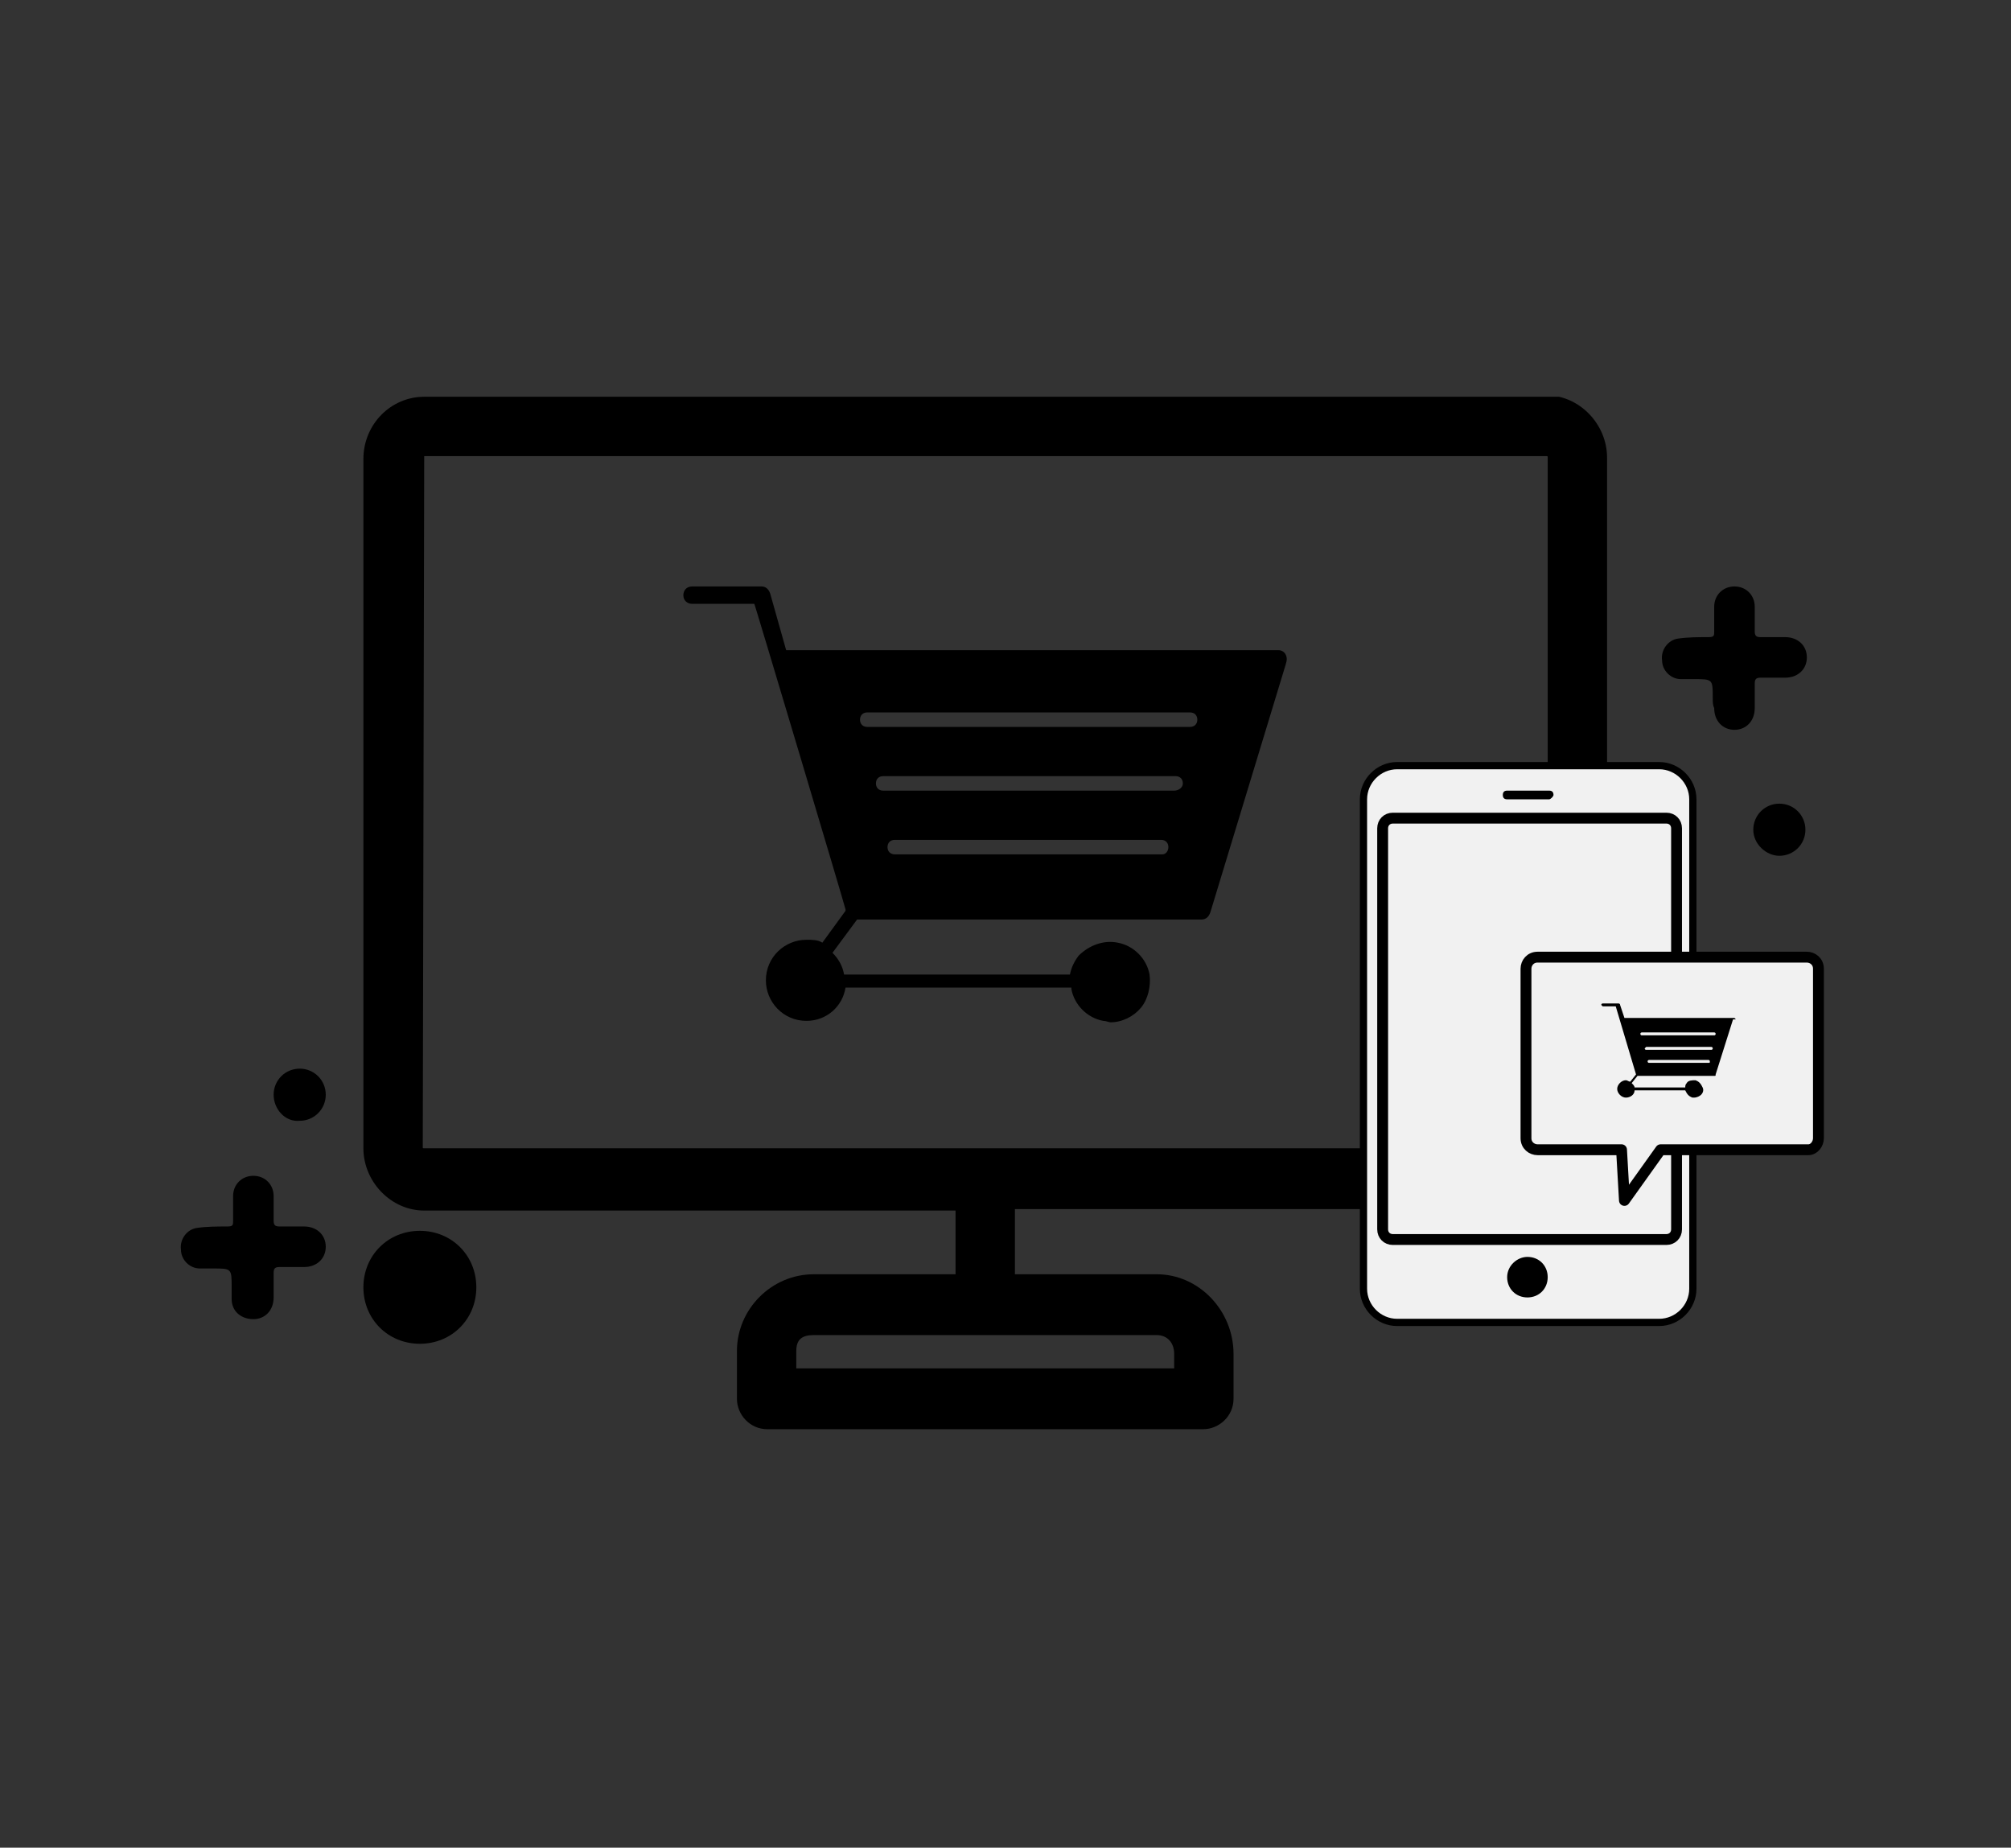 <?xml version="1.0" encoding="utf-8"?>
<!-- Generator: Adobe Illustrator 24.3.0, SVG Export Plug-In . SVG Version: 6.00 Build 0)  -->
<svg version="1.1" id="Livello_1" xmlns="http://www.w3.org/2000/svg" xmlns:xlink="http://www.w3.org/1999/xlink" x="0px" y="0px"
	 viewBox="0 0 138.9 127.6" style="enable-background:new 0 0 138.9 127.6;" xml:space="preserve">
<rect x="0" y="0" width="138.9" height="127.6" fill="#333333" stroke="none"/>
<style type="text/css">
	.st0{clip-path:url(#SVGID_2_);fill:#D6006D;}
	.st1{clip-path:url(#SVGID_4_);fill:#D6006D;}
	.st2{clip-path:url(#SVGID_6_);fill:#D6006D;}
	.st3{clip-path:url(#SVGID_8_);fill:#D6006D;}
	.st4{clip-path:url(#SVGID_10_);fill:#D6006D;}
	.st5{clip-path:url(#SVGID_12_);fill:#D6006D;}
	.st6{clip-path:url(#SVGID_14_);fill:#D6006D;}
	.st7{clip-path:url(#SVGID_16_);fill:#FFFFFF;stroke:#D6006D;stroke-width:5;stroke-miterlimit:10;}
	.st8{clip-path:url(#SVGID_18_);fill:none;stroke:#D6006D;stroke-width:1.743;stroke-miterlimit:10;}
	.st9{clip-path:url(#SVGID_20_);fill:#D6006D;}
	.st10{clip-path:url(#SVGID_22_);fill:#D6006D;}
	.st11{clip-path:url(#SVGID_24_);fill:none;stroke:#D6006D;stroke-width:4;stroke-miterlimit:10;}
	.st12{clip-path:url(#SVGID_26_);fill:#FFFFFF;}
	
		.st13{clip-path:url(#SVGID_28_);fill:none;stroke:#D6006D;stroke-width:6;stroke-linecap:round;stroke-linejoin:round;stroke-miterlimit:10;}
	.st14{clip-path:url(#SVGID_30_);fill:#D6006D;}
	.st15{clip-path:url(#SVGID_32_);fill:#000;}
	.st16{clip-path:url(#SVGID_34_);fill:#000;}
	.st17{clip-path:url(#SVGID_36_);fill:#000;}
	.st18{clip-path:url(#SVGID_38_);fill:#000;}
	.st19{clip-path:url(#SVGID_40_);fill:#000;}
	.st20{clip-path:url(#SVGID_42_);fill:#000;}
	.st21{clip-path:url(#SVGID_44_);fill:#000;}
	.st22{clip-path:url(#SVGID_46_);fill:#FFFFFF;stroke:#000;stroke-width:0.75;stroke-miterlimit:10;}
	.st23{clip-path:url(#SVGID_48_);fill:#F1F1F1;stroke:#000;stroke-width:0.25;stroke-miterlimit:10;}
	.st24{clip-path:url(#SVGID_50_);fill:#000;}
	.st25{clip-path:url(#SVGID_52_);fill:#000;}
	.st26{clip-path:url(#SVGID_54_);fill:none;stroke:#000;stroke-width:0.75;stroke-miterlimit:10;}
	.st27{clip-path:url(#SVGID_56_);fill:#FFFFFF;}
	
		.st28{clip-path:url(#SVGID_58_);fill:#F1F1F1;stroke:#000;stroke-width:0.75;stroke-linecap:round;stroke-linejoin:round;stroke-miterlimit:10;}
	.st29{clip-path:url(#SVGID_60_);fill:#000;}
</style>
<g>
	<g>
		<defs>
			<rect id="SVGID_1_" x="305.1" y="-185.8" width="900.3" height="563.3"/>
		</defs>
		<clipPath id="SVGID_2_">
			<use xlink:href="#SVGID_1_"  style="overflow:visible;"/>
		</clipPath>
		<path class="st0" d="M856.4-5H680.1c-2.1,0-3.8-1.7-3.8-3.8s1.7-3.8,3.8-3.8h176.3c2.1,0,3.8,1.7,3.8,3.8S858.5-5,856.4-5
			 M848.1,29.8H688.5c-2.1,0-3.8-1.7-3.8-3.8s1.7-3.8,3.8-3.8h159.6c2.1,0,3.8,1.7,3.8,3.8S850.2,29.8,848.1,29.8 M841.1,64.6H695.4
			c-2.1,0-3.8-1.7-3.8-3.8s1.7-3.8,3.8-3.8h145.7c2.1,0,3.8,1.7,3.8,3.8S843.2,64.6,841.1,64.6 M908.4-44.7c-1-1.3-2.5-2.1-4.1-2.1
			H636.1l-9-31.1c-0.6-2.2-2.6-3.7-4.9-3.7h-37.6c-2.8,0-5.1,2.3-5.1,5.1c0,2.8,2.2,5.1,5.1,5.1h33.8
			c-0.1-0.5,49.4,166.1,49.5,166.7c0.1,0.2,0.1,0.3,0.2,0.5l-12.8,17.3c-2.7-1.2-5.8-1.9-8.8-1.9c-12,0-21.8,9.7-21.8,21.8
			c0,12,9.7,21.8,21.8,21.8c10.8,0,19.6-7.8,21.4-18h123.2c0,0.2,0,0.3,0,0.4c1.6,8.6,8.5,15.5,17.2,17.2c1.4,0.3,2.8,0.4,4.2,0.4
			c6.5,0,12.6-2.9,16.8-7.9s5.8-11.6,4.6-18.1c-1.6-8.6-8.5-15.5-17.2-17.2c-7.9-1.5-15.9,1.4-21,7.5c-2.4,2.9-4,6.4-4.7,10.1H667.9
			c-0.8-4.5-3-8.7-6.3-11.8L675.3,99h188.4c2.2,0,4.2-1.5,4.8-3.6L909.2-40C909.7-41.8,909.4-43.5,908.4-44.7"/>
	</g>
	<g>
		<defs>
			<rect id="SVGID_3_" x="305.1" y="-185.8" width="900.3" height="563.3"/>
		</defs>
		<clipPath id="SVGID_4_">
			<use xlink:href="#SVGID_3_"  style="overflow:visible;"/>
		</clipPath>
		<path class="st1" d="M333.3,300.6c0-10.2,0-10.2-10.4-10.2c-2.4,0-4.9,0.1-7.3-0.1c-5.5-0.3-10-4.7-10.5-10.1
			c-0.6-5.6,3-10.8,8.7-12c5.3-1.1,10.8-0.4,16.2-0.4c2.8,0,3.5-0.9,3.4-3.5c-0.2-4.5-0.1-8.9,0-13.4c0.2-6.5,4.7-11.1,11-11.1
			c6.4-0.1,11.1,4.4,11.3,11.2c0.2,4.6,0.1,9.2,0,13.8c-0.1,2.3,0.7,3.1,3,3c4.5-0.1,8.9-0.1,13.4,0c6.9,0.2,11.8,4.9,11.8,11.3
			c0,6.4-4.9,11.2-11.8,11.3c-4.5,0.1-8.9,0.1-13.4,0c-2.3-0.1-3.1,0.6-3.1,2.9c0.1,4.5,0.1,8.9,0,13.4c-0.2,6.9-4.9,11.9-11.2,11.9
			c-6.3,0-11-5-11.2-11.9C333.3,304.7,333.3,302.6,333.3,300.6"/>
	</g>
	<g>
		<defs>
			<rect id="SVGID_5_" x="305.1" y="-185.8" width="900.3" height="563.3"/>
		</defs>
		<clipPath id="SVGID_6_">
			<use xlink:href="#SVGID_5_"  style="overflow:visible;"/>
		</clipPath>
		<path class="st2" d="M1141.7-21c0-10.2,0-10.2-10.4-10.2c-2.4,0-4.9,0.1-7.3-0.1c-5.5-0.3-10-4.7-10.5-10.1
			c-0.6-5.6,3-10.8,8.7-12c5.3-1.1,10.8-0.4,16.2-0.4c2.8,0,3.5-0.9,3.4-3.5c-0.2-4.5-0.1-8.9,0-13.4c0.2-6.5,4.7-11.1,11-11.1
			c6.4-0.1,11.1,4.4,11.3,11.2c0.2,4.6,0.1,9.2,0,13.8c-0.1,2.3,0.7,3.1,3,3c4.5-0.1,8.9-0.1,13.4,0c6.9,0.2,11.8,4.9,11.8,11.3
			s-4.9,11.2-11.8,11.3c-4.5,0.1-8.9,0.1-13.4,0c-2.3-0.1-3.1,0.6-3.1,2.9c0.1,4.5,0.1,8.9,0,13.4C1163.8-8,1159.1-3,1152.8-3
			c-6.3,0-11-5-11.2-11.9C1141.6-16.9,1141.7-18.9,1141.7-21"/>
	</g>
	<g>
		<defs>
			<rect id="SVGID_7_" x="305.1" y="-185.8" width="900.3" height="563.3"/>
		</defs>
		<clipPath id="SVGID_8_">
			<use xlink:href="#SVGID_7_"  style="overflow:visible;"/>
		</clipPath>
		<path class="st3" d="M466.7,300.7c0,17.1-13.8,30.9-30.9,30.9s-30.9-13.8-30.9-30.9c0-17.1,13.8-30.9,30.9-30.9
			C453,269.8,466.7,283.5,466.7,300.7"/>
	</g>
	<g>
		<defs>
			<rect id="SVGID_9_" x="305.1" y="-185.8" width="900.3" height="563.3"/>
		</defs>
		<clipPath id="SVGID_10_">
			<use xlink:href="#SVGID_9_"  style="overflow:visible;"/>
		</clipPath>
		<path class="st4" d="M355.9,195.7c0.1-7.7,6.2-13.9,14-13.9c8,0,14.1,6.2,14,14.2c-0.1,7.7-6.3,13.9-14,13.9
			C362.2,210.1,355.9,203.6,355.9,195.7"/>
	</g>
	<g>
		<defs>
			<rect id="SVGID_11_" x="305.1" y="-185.8" width="900.3" height="563.3"/>
		</defs>
		<clipPath id="SVGID_12_">
			<use xlink:href="#SVGID_11_"  style="overflow:visible;"/>
		</clipPath>
		<path class="st5" d="M1178.1,36.5c7.8-0.1,14.2,6.3,14.2,14.1s-6.5,14.2-14.2,14.1c-7.5-0.1-13.9-6.4-14-13.9
			C1163.9,43.1,1170.3,36.6,1178.1,36.5"/>
	</g>
	<g>
		<defs>
			<rect id="SVGID_13_" x="305.1" y="-185.8" width="900.3" height="563.3"/>
		</defs>
		<clipPath id="SVGID_14_">
			<use xlink:href="#SVGID_13_"  style="overflow:visible;"/>
		</clipPath>
		<path class="st6" d="M651,326.2h187.1c5.5,0,9.1,3.7,9.1,10.5v7.9H641.8v-9.2C641.8,328.9,644.6,326.2,651,326.2 M438.3-152.9
			h612.5c0.5,0,0.6,0.2,0.6,0.6v376.4c0,0.5-0.2,0.6-0.6,0.6H438.3c-0.5,0-0.6-0.2-0.6-0.6v-376.3
			C437.7-152.7,437.9-152.9,438.3-152.9 M438.3-185.8c-18.3,0-33.4,15.1-33.4,33.6v376.4c0,18.4,15.1,33.6,33.4,33.6h289.8v35.5
			h-77.2c-23.3,0-41.9,18.7-41.9,42.2v25.7c0,9,7.4,16.5,16.4,16.5h238.2c9,0,16.4-7.5,16.4-16.5v-24.4c0-23.9-18.6-43.4-41.9-43.4
			h-77.2v-35.5h289.8c18.3,0,33.4-15.1,33.4-33.6v-376.6c0-18.4-15.1-33.6-33.4-33.6H438.3V-185.8z"/>
	</g>
	<g>
		<defs>
			<rect id="SVGID_15_" x="305.1" y="-185.8" width="900.3" height="563.3"/>
		</defs>
		<clipPath id="SVGID_16_">
			<use xlink:href="#SVGID_15_"  style="overflow:visible;"/>
		</clipPath>
		<path class="st7" d="M1129.7,224.8v76.6c0,9.7-7.9,17.6-17.6,17.6h-143c-9.7,0-17.6-7.9-17.6-17.6V33.9c0-9.7,7.9-17.6,17.6-17.6
			h143c9.7,0,17.6,7.9,17.6,17.6v85.8"/>
	</g>
	<g>
		<defs>
			<rect id="SVGID_17_" x="305.1" y="-185.8" width="900.3" height="563.3"/>
		</defs>
		<clipPath id="SVGID_18_">
			<use xlink:href="#SVGID_17_"  style="overflow:visible;"/>
		</clipPath>
		<path class="st8" d="M1129.7,224.8v76.6c0,9.7-7.9,17.6-17.6,17.6h-143c-9.7,0-17.6-7.9-17.6-17.6V33.9c0-9.7,7.9-17.6,17.6-17.6
			h143c9.7,0,17.6,7.9,17.6,17.6v85.8"/>
	</g>
	<g>
		<defs>
			<rect id="SVGID_19_" x="305.1" y="-185.8" width="900.3" height="563.3"/>
		</defs>
		<clipPath id="SVGID_20_">
			<use xlink:href="#SVGID_19_"  style="overflow:visible;"/>
		</clipPath>
		<path class="st9" d="M1040.8,283.8c6.1,0,11,4.9,11,11s-4.9,11-11,11s-11-4.9-11-11C1029.8,288.7,1034.7,283.8,1040.8,283.8"/>
	</g>
	<g>
		<defs>
			<rect id="SVGID_21_" x="305.1" y="-185.8" width="900.3" height="563.3"/>
		</defs>
		<clipPath id="SVGID_22_">
			<use xlink:href="#SVGID_21_"  style="overflow:visible;"/>
		</clipPath>
		<path class="st10" d="M1052.2,33.9h-22.9c-1.3,0-2.2-0.9-2.2-2.2c0-1.3,0.9-2.2,2.2-2.2h22.9c1.3,0,2.2,0.9,2.2,2.2
			C1054.4,33,1053.5,33.9,1052.2,33.9z"/>
	</g>
	<g>
		<defs>
			<rect id="SVGID_23_" x="305.1" y="-185.8" width="900.3" height="563.3"/>
		</defs>
		<clipPath id="SVGID_24_">
			<use xlink:href="#SVGID_23_"  style="overflow:visible;"/>
		</clipPath>
		<path class="st11" d="M1121.7,224v44.9c0,3.1-2.2,5.3-5.3,5.3H966.9c-3.1,0-5.3-2.2-5.3-5.3V50.1c0-3.1,2.2-5.3,5.3-5.3h149.6
			c3.1,0,5.3,2.2,5.3,5.3v68.2"/>
	</g>
	<g>
		<defs>
			<rect id="SVGID_25_" x="305.1" y="-185.8" width="900.3" height="563.3"/>
		</defs>
		<clipPath id="SVGID_26_">
			<use xlink:href="#SVGID_25_"  style="overflow:visible;"/>
		</clipPath>
		<path class="st12" d="M1193.9,225.3h-80.5L1094,253l-1.3-27.7h-45.8c-3.5,0-6.2-2.6-6.2-6.2v-92.4c0-3.5,2.6-6.2,6.2-6.2h147
			c3.5,0,6.2,2.6,6.2,6.2v92.4C1199.6,222.6,1197,225.3,1193.9,225.3"/>
	</g>
	<g>
		<defs>
			<rect id="SVGID_27_" x="305.1" y="-185.8" width="900.3" height="563.3"/>
		</defs>
		<clipPath id="SVGID_28_">
			<use xlink:href="#SVGID_27_"  style="overflow:visible;"/>
		</clipPath>
		<path class="st13" d="M1193.9,225.3h-80.5L1094,253l-1.3-27.7h-45.8c-3.5,0-6.2-2.6-6.2-6.2v-92.4c0-3.5,2.6-6.2,6.2-6.2h147
			c3.5,0,6.2,2.6,6.2,6.2v92.4C1199.6,222.6,1197,225.3,1193.9,225.3z"/>
	</g>
	<g>
		<defs>
			<rect id="SVGID_29_" x="305.1" y="-185.8" width="900.3" height="563.3"/>
		</defs>
		<clipPath id="SVGID_30_">
			<use xlink:href="#SVGID_29_"  style="overflow:visible;"/>
		</clipPath>
		<path class="st14" d="M1142.7,162.9h-39.3c-0.5,0-0.8-0.4-0.8-0.8c0-0.5,0.4-0.8,0.8-0.8h39.3c0.5,0,0.8,0.4,0.8,0.8
			C1143.5,162.5,1143.2,162.9,1142.7,162.9 M1140.8,170.6h-35.6c-0.5,0-0.9-0.4-0.9-0.8s0.4-0.8,0.9-0.8h35.6c0.5,0,0.8,0.4,0.8,0.8
			S1141.3,170.6,1140.8,170.6 M1139.3,178.4h-32.5c-0.5,0-0.8-0.4-0.8-0.8s0.4-0.8,0.8-0.8h32.5c0.5,0,0.8,0.4,0.8,0.8
			S1139.8,178.4,1139.3,178.4 M1154.3,154c-0.2-0.3-0.6-0.5-0.9-0.5h-59.8l-2-6.9c-0.1-0.5-0.6-0.8-1.1-0.8h-8.4
			c-0.6,0-1.1,0.5-1.1,1.1s0.5,1.1,1.1,1.1h7.5c0-0.1,11,37,11,37.1v0.1l-2.9,3.8c-0.6-0.3-1.3-0.4-2-0.4c-2.7,0-4.9,2.2-4.9,4.9
			s2.2,4.8,4.9,4.8c2.4,0,4.4-1.7,4.8-4h27.6v0.1c0.4,1.9,1.9,3.4,3.8,3.8c0.3,0.1,0.6,0.1,0.9,0.1c1.4,0,2.8-0.6,3.7-1.8
			s1.3-2.6,1-4c-0.4-1.9-1.9-3.5-3.8-3.8c-1.8-0.3-3.6,0.3-4.7,1.7c-0.5,0.7-0.9,1.4-1,2.3h-27.5c-0.2-1-0.7-1.9-1.4-2.6l3.1-4.1h42
			c0.5,0,0.9-0.3,1.1-0.8l9.1-30.2C1154.6,154.7,1154.5,154.3,1154.3,154"/>
	</g>
</g>
<g>
	<g>
		<defs>
			<rect id="SVGID_31_" x="12.4" y="27.4" width="113.9" height="71.3"/>
		</defs>
		<clipPath id="SVGID_32_">
			<use xlink:href="#SVGID_31_"  style="overflow:visible;"/>
		</clipPath>
		<path class="st15" d="M82.2,50.2H59.9c-0.3,0-0.5-0.2-0.5-0.5s0.2-0.5,0.5-0.5h22.3c0.3,0,0.5,0.2,0.5,0.5S82.5,50.2,82.2,50.2
			 M81.1,54.6H61c-0.3,0-0.5-0.2-0.5-0.5s0.2-0.5,0.5-0.5h20.2c0.3,0,0.5,0.2,0.5,0.5S81.4,54.6,81.1,54.6 M80.3,59H61.8
			c-0.3,0-0.5-0.2-0.5-0.5s0.2-0.5,0.5-0.5h18.4c0.3,0,0.5,0.2,0.5,0.5S80.5,59,80.3,59 M88.8,45.2c-0.1-0.2-0.3-0.3-0.5-0.3H54.3
			L53.2,41c-0.1-0.3-0.3-0.5-0.6-0.5h-4.8c-0.4,0-0.6,0.3-0.6,0.6c0,0.4,0.3,0.6,0.6,0.6h4.3c0-0.1,6.3,21,6.3,21.1c0,0,0,0,0,0.1
			l-1.6,2.2c-0.3-0.2-0.7-0.2-1.1-0.2c-1.5,0-2.8,1.2-2.8,2.8c0,1.5,1.2,2.8,2.8,2.8c1.4,0,2.5-1,2.7-2.3h15.6c0,0,0,0,0,0.1
			c0.2,1.1,1.1,2,2.2,2.2c0.2,0,0.4,0.1,0.5,0.1c0.8,0,1.6-0.4,2.1-1c0.5-0.6,0.7-1.5,0.6-2.3c-0.2-1.1-1.1-2-2.2-2.2
			c-1-0.2-2,0.2-2.7,0.9c-0.3,0.4-0.5,0.8-0.6,1.3H58.3c-0.1-0.6-0.4-1.1-0.8-1.5l1.7-2.3h23.8c0.3,0,0.5-0.2,0.6-0.5l5.2-17.1
			C88.9,45.6,88.9,45.4,88.8,45.2"/>
	</g>
	<g>
		<defs>
			<rect id="SVGID_33_" x="12.4" y="27.4" width="113.9" height="71.3"/>
		</defs>
		<clipPath id="SVGID_34_">
			<use xlink:href="#SVGID_33_"  style="overflow:visible;"/>
		</clipPath>
		<path class="st16" d="M16,88.9c0-1.3,0-1.3-1.3-1.3c-0.3,0-0.6,0-0.9,0c-0.7,0-1.3-0.6-1.3-1.3c-0.1-0.7,0.4-1.4,1.1-1.5
			c0.7-0.1,1.4-0.1,2.1-0.1c0.4,0,0.4-0.1,0.4-0.4c0-0.6,0-1.1,0-1.7c0-0.8,0.6-1.4,1.4-1.4c0.8,0,1.4,0.6,1.4,1.4
			c0,0.6,0,1.2,0,1.7c0,0.3,0.1,0.4,0.4,0.4c0.6,0,1.1,0,1.7,0c0.9,0,1.5,0.6,1.5,1.4s-0.6,1.4-1.5,1.4c-0.6,0-1.1,0-1.7,0
			c-0.3,0-0.4,0.1-0.4,0.4c0,0.6,0,1.1,0,1.7c0,0.9-0.6,1.5-1.4,1.5S16,90.6,16,89.7C16,89.4,16,89.2,16,88.9"/>
	</g>
	<g>
		<defs>
			<rect id="SVGID_35_" x="12.4" y="27.4" width="113.9" height="71.3"/>
		</defs>
		<clipPath id="SVGID_36_">
			<use xlink:href="#SVGID_35_"  style="overflow:visible;"/>
		</clipPath>
		<path class="st17" d="M118.3,48.2c0-1.3,0-1.3-1.3-1.3c-0.3,0-0.6,0-0.9,0c-0.7,0-1.3-0.6-1.3-1.3c-0.1-0.7,0.4-1.4,1.1-1.5
			c0.7-0.1,1.4-0.1,2.1-0.1c0.4,0,0.4-0.1,0.4-0.4c0-0.6,0-1.1,0-1.7c0-0.8,0.6-1.4,1.4-1.4c0.8,0,1.4,0.6,1.4,1.4
			c0,0.6,0,1.2,0,1.7c0,0.3,0.1,0.4,0.4,0.4c0.6,0,1.1,0,1.7,0c0.9,0,1.5,0.6,1.5,1.4s-0.6,1.4-1.5,1.4c-0.6,0-1.1,0-1.7,0
			c-0.3,0-0.4,0.1-0.4,0.4c0,0.6,0,1.1,0,1.7c0,0.9-0.6,1.5-1.4,1.5s-1.4-0.6-1.4-1.5C118.3,48.7,118.3,48.5,118.3,48.2"/>
	</g>
	<g>
		<defs>
			<rect id="SVGID_37_" x="12.4" y="27.4" width="113.9" height="71.3"/>
		</defs>
		<clipPath id="SVGID_38_">
			<use xlink:href="#SVGID_37_"  style="overflow:visible;"/>
		</clipPath>
		<path class="st18" d="M32.9,88.9c0,2.2-1.7,3.9-3.9,3.9s-3.9-1.7-3.9-3.9c0-2.2,1.7-3.9,3.9-3.9C31.2,85,32.9,86.7,32.9,88.9"/>
	</g>
	<g>
		<defs>
			<rect id="SVGID_39_" x="12.4" y="27.4" width="113.9" height="71.3"/>
		</defs>
		<clipPath id="SVGID_40_">
			<use xlink:href="#SVGID_39_"  style="overflow:visible;"/>
		</clipPath>
		<path class="st19" d="M18.9,75.6c0-1,0.8-1.8,1.8-1.8c1,0,1.8,0.8,1.8,1.8c0,1-0.8,1.8-1.8,1.8C19.7,77.5,18.9,76.6,18.9,75.6"/>
	</g>
	<g>
		<defs>
			<rect id="SVGID_41_" x="12.4" y="27.4" width="113.9" height="71.3"/>
		</defs>
		<clipPath id="SVGID_42_">
			<use xlink:href="#SVGID_41_"  style="overflow:visible;"/>
		</clipPath>
		<path class="st20" d="M122.9,55.5c1,0,1.8,0.8,1.8,1.8s-0.8,1.8-1.8,1.8c-0.9,0-1.8-0.8-1.8-1.8C121.1,56.3,121.9,55.5,122.9,55.5
			"/>
	</g>
	<g>
		<defs>
			<rect id="SVGID_43_" x="12.4" y="27.4" width="113.9" height="71.3"/>
		</defs>
		<clipPath id="SVGID_44_">
			<use xlink:href="#SVGID_43_"  style="overflow:visible;"/>
		</clipPath>
		<path class="st21" d="M56.2,92.2h23.7c0.7,0,1.2,0.5,1.2,1.3v1H55v-1.2C55,92.5,55.4,92.2,56.2,92.2 M29.3,31.5h77.5
			c0.1,0,0.1,0,0.1,0.1v47.6c0,0.1,0,0.1-0.1,0.1H29.3c-0.1,0-0.1,0-0.1-0.1L29.3,31.5C29.2,31.5,29.2,31.5,29.3,31.5 M29.3,27.4
			c-2.3,0-4.2,1.9-4.2,4.3v47.6c0,2.3,1.9,4.3,4.2,4.3H66V88h-9.8c-2.9,0-5.3,2.4-5.3,5.3v3.3c0,1.1,0.9,2.1,2.1,2.1h30.1
			c1.1,0,2.1-0.9,2.1-2.1v-3.1c0-3-2.4-5.5-5.3-5.5h-9.8v-4.5h36.7c2.3,0,4.2-1.9,4.2-4.3V31.6c0-2.3-1.9-4.3-4.2-4.3L29.3,27.4
			L29.3,27.4z"/>
	</g>
	<g>
		<defs>
			<rect id="SVGID_45_" x="12.4" y="27.4" width="113.9" height="71.3"/>
		</defs>
		<clipPath id="SVGID_46_">
			<use xlink:href="#SVGID_45_"  style="overflow:visible;"/>
		</clipPath>
		<path class="st22" d="M116.8,79.3V89c0,1.2-1,2.2-2.2,2.2H96.5c-1.2,0-2.2-1-2.2-2.2V55.2c0-1.2,1-2.2,2.2-2.2h18.1
			c1.2,0,2.2,1,2.2,2.2V66"/>
	</g>
	<g>
		<defs>
			<rect id="SVGID_47_" x="12.4" y="27.4" width="113.9" height="71.3"/>
		</defs>
		<clipPath id="SVGID_48_">
			<use xlink:href="#SVGID_47_"  style="overflow:visible;"/>
		</clipPath>
		<path class="st23" d="M116.8,79.3V89c0,1.2-1,2.2-2.2,2.2H96.5c-1.2,0-2.2-1-2.2-2.2V55.2c0-1.2,1-2.2,2.2-2.2h18.1
			c1.2,0,2.2,1,2.2,2.2V66"/>
	</g>
	<g>
		<defs>
			<rect id="SVGID_49_" x="12.4" y="27.4" width="113.9" height="71.3"/>
		</defs>
		<clipPath id="SVGID_50_">
			<use xlink:href="#SVGID_49_"  style="overflow:visible;"/>
		</clipPath>
		<path class="st24" d="M105.5,86.8c0.8,0,1.4,0.6,1.4,1.4s-0.6,1.4-1.4,1.4c-0.8,0-1.4-0.6-1.4-1.4
			C104.1,87.4,104.8,86.8,105.5,86.8"/>
	</g>
	<g>
		<defs>
			<rect id="SVGID_51_" x="12.4" y="27.4" width="113.9" height="71.3"/>
		</defs>
		<clipPath id="SVGID_52_">
			<use xlink:href="#SVGID_51_"  style="overflow:visible;"/>
		</clipPath>
		<path class="st25" d="M107,55.2h-2.9c-0.2,0-0.3-0.1-0.3-0.3c0-0.2,0.1-0.3,0.3-0.3h2.9c0.2,0,0.3,0.1,0.3,0.3
			C107.3,55,107.1,55.2,107,55.2z"/>
	</g>
	<g>
		<defs>
			<rect id="SVGID_53_" x="12.4" y="27.4" width="113.9" height="71.3"/>
		</defs>
		<clipPath id="SVGID_54_">
			<use xlink:href="#SVGID_53_"  style="overflow:visible;"/>
		</clipPath>
		<path class="st26" d="M115.8,79.2v5.7c0,0.4-0.3,0.7-0.7,0.7H96.2c-0.4,0-0.7-0.3-0.7-0.7V57.2c0-0.4,0.3-0.7,0.7-0.7h18.9
			c0.4,0,0.7,0.3,0.7,0.7v8.6"/>
	</g>
	<g>
		<defs>
			<rect id="SVGID_55_" x="12.4" y="27.4" width="113.9" height="71.3"/>
		</defs>
		<clipPath id="SVGID_56_">
			<use xlink:href="#SVGID_55_"  style="overflow:visible;"/>
		</clipPath>
		<path class="st27" d="M124.9,79.4h-10.2l-2.5,3.5l-0.2-3.5h-5.8c-0.4,0-0.8-0.3-0.8-0.8V66.9c0-0.4,0.3-0.8,0.8-0.8h18.6
			c0.4,0,0.8,0.3,0.8,0.8v11.7C125.6,79,125.3,79.4,124.9,79.4"/>
	</g>
	<g>
		<defs>
			<rect id="SVGID_57_" x="12.4" y="27.4" width="113.9" height="71.3"/>
		</defs>
		<clipPath id="SVGID_58_">
			<use xlink:href="#SVGID_57_"  style="overflow:visible;"/>
		</clipPath>
		<path class="st28" d="M124.9,79.4h-10.2l-2.5,3.5l-0.2-3.5h-5.8c-0.4,0-0.8-0.3-0.8-0.8V66.9c0-0.4,0.3-0.8,0.8-0.8h18.6
			c0.4,0,0.8,0.3,0.8,0.8v11.7C125.6,79,125.3,79.4,124.9,79.4z"/>
	</g>
	<g>
		<defs>
			<rect id="SVGID_59_" x="12.4" y="27.4" width="113.9" height="71.3"/>
		</defs>
		<clipPath id="SVGID_60_">
			<use xlink:href="#SVGID_59_"  style="overflow:visible;"/>
		</clipPath>
		<path class="st29" d="M118.4,71.5h-5c-0.1,0-0.1-0.1-0.1-0.1c0-0.1,0.1-0.1,0.1-0.1h5c0.1,0,0.1,0.1,0.1,0.1
			C118.5,71.4,118.5,71.5,118.4,71.5 M118.2,72.5h-4.5c-0.1,0-0.1-0.1-0.1-0.1s0.1-0.1,0.1-0.1h4.5c0.1,0,0.1,0.1,0.1,0.1
			S118.3,72.5,118.2,72.5 M118,73.4h-4.1c-0.1,0-0.1-0.1-0.1-0.1c0-0.1,0.1-0.1,0.1-0.1h4.1c0.1,0,0.1,0.1,0.1,0.1
			C118.1,73.4,118.1,73.4,118,73.4 M119.9,70.4c0,0-0.1-0.1-0.1-0.1h-7.6l-0.3-0.9c0-0.1-0.1-0.1-0.1-0.1h-1.1
			c-0.1,0-0.1,0.1-0.1,0.1s0.1,0.1,0.1,0.1h0.9c0,0,1.4,4.7,1.4,4.7v0l-0.4,0.5c-0.1,0-0.2-0.1-0.3-0.1c-0.3,0-0.6,0.3-0.6,0.6
			c0,0.3,0.3,0.6,0.6,0.6c0.3,0,0.6-0.2,0.6-0.5h3.5v0c0.1,0.2,0.2,0.4,0.5,0.5c0,0,0.1,0,0.1,0c0.2,0,0.4-0.1,0.5-0.2
			s0.2-0.3,0.1-0.5c-0.1-0.2-0.2-0.4-0.5-0.5c-0.2,0-0.5,0-0.6,0.2c-0.1,0.1-0.1,0.2-0.1,0.3h-3.5c0-0.1-0.1-0.2-0.2-0.3l0.4-0.5
			h5.3c0.1,0,0.1,0,0.1-0.1l1.2-3.8C119.9,70.4,119.9,70.4,119.9,70.4"/>
	</g>
</g>
</svg>
